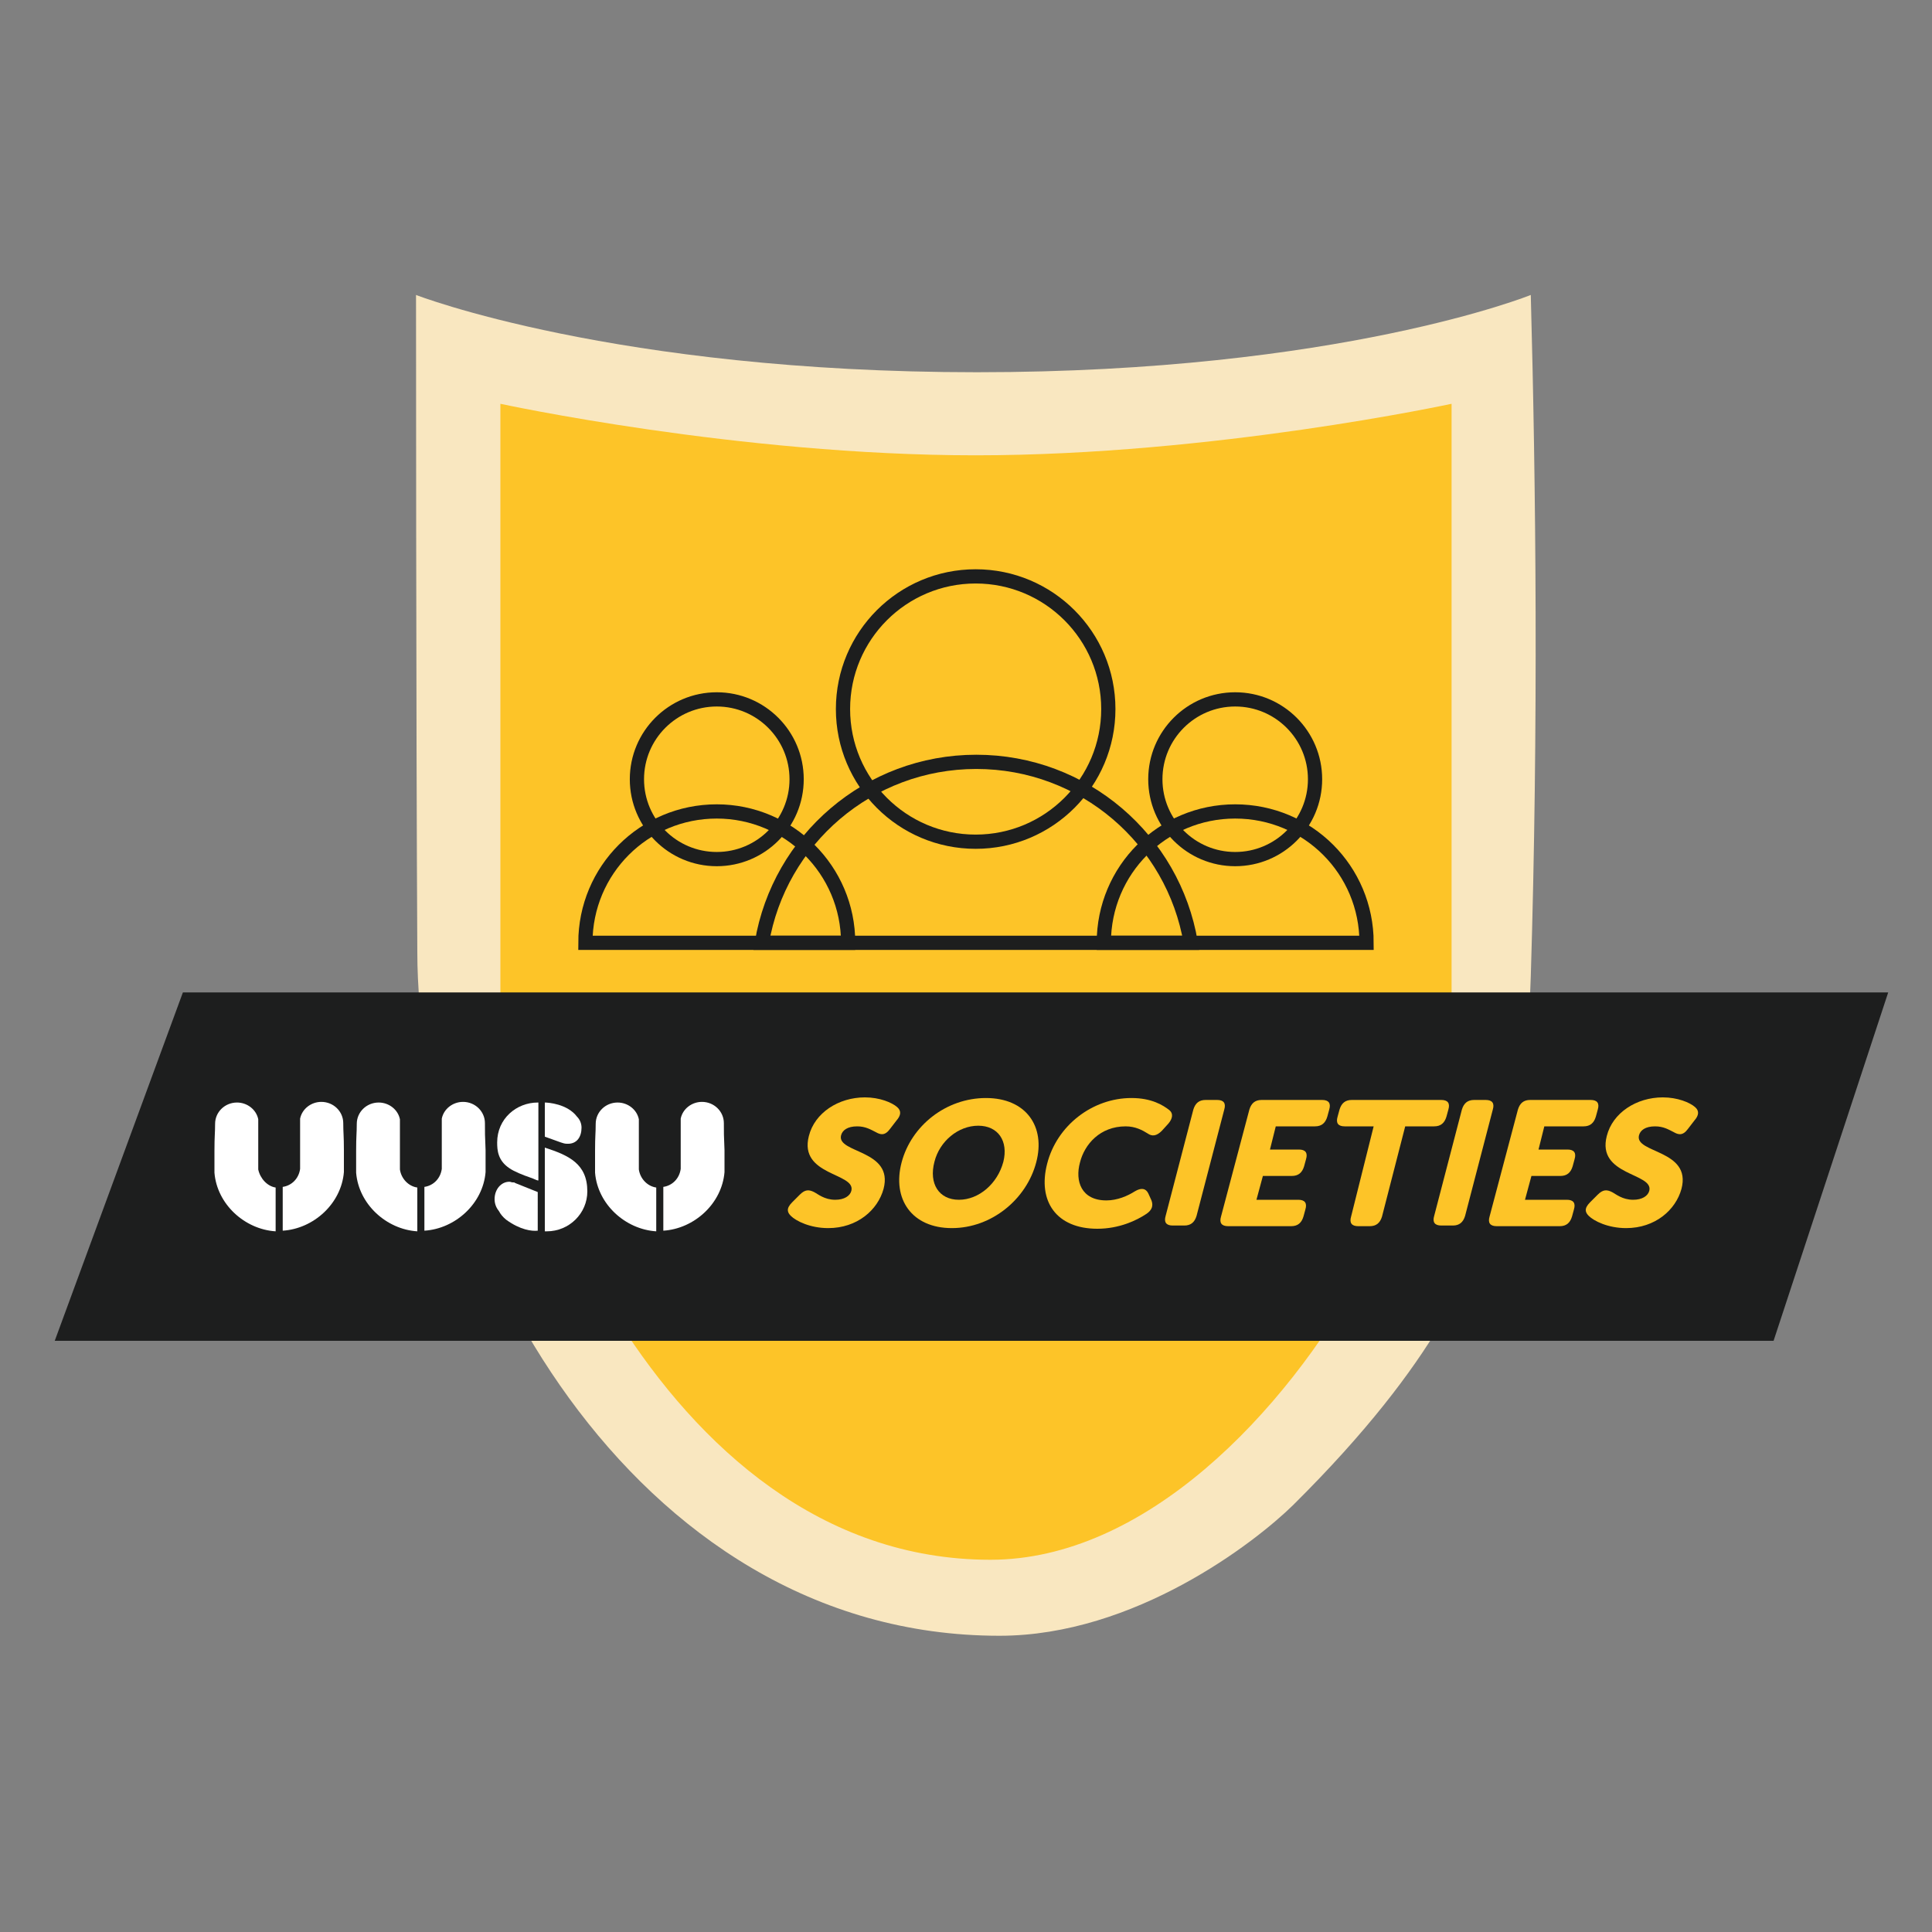<?xml version="1.0" encoding="utf-8"?>
<!-- Generator: Adobe Illustrator 27.5.0, SVG Export Plug-In . SVG Version: 6.00 Build 0)  -->
<svg version="1.1" xmlns="http://www.w3.org/2000/svg" xmlns:xlink="http://www.w3.org/1999/xlink" x="0px" y="0px"
	 viewBox="0 0 300 300" style="enable-background:new 0 0 300 300;" xml:space="preserve">
<rect x="0" y="0" width="300" height="300" fill="#808080" stroke="none"/>
<style type="text/css">
	.st0{fill:none;}
	.st1{fill:#F9E7C0;}
	.st2{fill:#FDC428;}
	.st3{fill:none;stroke:#1D1E1E;stroke-width:2.21;stroke-miterlimit:10;}
	.st4{fill:#1D1E1E;}
	.st5{fill:#FFFFFF;}
</style>
<g id="Layer_1">
</g>
<g id="Layer_2">
	<rect y="0" class="st0" width="300" height="300"/>
	<g>
		<path class="st1" d="M64.6,45.8c0,0,30.8,12,87.1,12s86-12,86-12c0.8,29.6,1.2,66.7,0,105.8c-0.3,8.6-0.8,21.4-6.2,36.9
			c-2.9,8.1-7.7,22.4-30.7,45.2c-5.9,5.8-24.6,20.3-45.6,20.3c-57.7,0-90.4-63-90.4-106.2C64.6,111.8,64.6,45.8,64.6,45.8z"/>
		<path class="st2" d="M77.7,62.7c0,0,36.9,8,73.8,8s73.9-8,73.9-8v93.8c0,0-2.6,20.4-13.8,40.9c-12.2,22.2-33.9,44.8-57.8,44.8
			c-52.6,0-76.1-70-76.1-86.8S77.7,62.7,77.7,62.7z"/>
		<g>
			<circle class="st3" cx="111.3" cy="121" r="12.4"/>
			<circle class="st3" cx="191.8" cy="121" r="12.4"/>
			<circle class="st3" cx="151.5" cy="110.1" r="20.6"/>
			<path class="st3" d="M191.8,126c-11.3,0-20.4,9.1-20.4,20.4h40.8C212.2,135.1,203.1,126,191.8,126z"/>
			<path class="st3" d="M184.9,146.4c-2.7-16-16.6-28.1-33.3-28.1c-16.7,0-30.6,12.1-33.3,28.1H184.9z"/>
			<path class="st3" d="M111.3,126c-11.3,0-20.4,9.1-20.4,20.4h40.8C131.7,135.1,122.5,126,111.3,126z"/>
		</g>
		<g>
			<polygon class="st4" points="275.4,208.2 8.5,208.2 28.4,154.1 293.2,154.1 			"/>
			<g>
				<g>
					<g>
						<path class="st5" d="M40.1,181.6c0,0,0-7,0-7.2c0-0.1,0-0.3,0-0.4l0-0.2c-0.3-1.5-1.7-2.6-3.3-2.6c-1.9,0-3.4,1.5-3.4,3.3
							c0,1.5-0.1,1.8-0.1,4.2l0,3.4c0.4,4.9,4.7,8.8,9.5,9.1v-6.8C41.5,184.2,40.4,183,40.1,181.6z M53.3,174.4
							c0-1.8-1.5-3.3-3.4-3.3c-1.6,0-3,1.1-3.3,2.6l0,0.2c0,0.1,0,0.3,0,0.4c0,0.1,0,7.2,0,7.2c-0.2,1.5-1.3,2.6-2.7,2.8v6.8
							c4.8-0.3,9.1-4.2,9.5-9.1l0-3.4C53.4,176.3,53.3,175.9,53.3,174.4z"/>
						<path class="st5" d="M99.2,181.6c0,0,0-7,0-7.2c0-0.1,0-0.3,0-0.4l0-0.2c-0.3-1.5-1.7-2.6-3.3-2.6c-1.9,0-3.4,1.5-3.4,3.3
							c0,1.5-0.1,1.8-0.1,4.2l0,3.4c0.4,4.9,4.7,8.8,9.5,9.1v-6.8C100.5,184.2,99.4,183,99.2,181.6z M112.4,174.4
							c0-1.8-1.5-3.3-3.4-3.3c-1.6,0-3,1.1-3.3,2.6l0,0.2c0,0.1,0,0.3,0,0.4c0,0.1,0,7.2,0,7.2c-0.2,1.5-1.3,2.6-2.7,2.8v6.8
							c4.8-0.3,9.1-4.2,9.5-9.1l0-3.4C112.4,176.3,112.4,175.9,112.4,174.4z"/>
					</g>
					<g>
						<path class="st5" d="M62.1,181.6c0,0,0-7,0-7.2c0-0.1,0-0.3,0-0.4l0-0.2c-0.3-1.5-1.7-2.6-3.3-2.6c-1.9,0-3.4,1.5-3.4,3.3
							c0,1.5-0.1,1.8-0.1,4.2l0,3.4c0.4,4.9,4.7,8.8,9.5,9.1v-6.8C63.4,184.2,62.3,183,62.1,181.6z M75.3,174.4
							c0-1.8-1.5-3.3-3.4-3.3c-1.6,0-3,1.1-3.3,2.6l0,0.2c0,0.1,0,0.3,0,0.4c0,0.1,0,7.2,0,7.2c-0.2,1.5-1.3,2.6-2.7,2.8v6.8
							c4.8-0.3,9.1-4.2,9.5-9.1l0-3.4C75.3,176.3,75.3,175.9,75.3,174.4z"/>
						<path class="st5" d="M83.5,171.2C83.5,171.2,83.5,171.2,83.5,171.2c-3.3,0-6.3,2.5-6.3,6.2c0,1.2,0.1,2.8,1.9,4
							c0.7,0.5,2.2,1.1,3.1,1.4c0.9,0.3,1.1,0.5,1.4,0.5V171.2z"/>
						<path class="st5" d="M84.6,178.2v13c0.1,0,0.2,0,0.3,0c3.5,0,6.3-2.8,6.3-6.2C91.2,180.7,88.3,179.4,84.6,178.2z"/>
						<path class="st5" d="M89.6,173.4c-1.5-2-4.5-2.2-5-2.2v5.3c0.6,0.2,1.9,0.7,2.5,0.9c0.3,0.1,0.6,0.2,0.9,0.2
							c1.6,0.1,2.3-1.1,2.3-2.5C90.3,174.4,90,173.8,89.6,173.4z"/>
						<path class="st5" d="M83.5,185.1l-3.5-1.4c-0.1-0.1-0.2-0.1-0.3-0.1l-0.1,0l0,0c-0.2,0-0.3-0.1-0.5-0.1
							c-1.3,0-2.3,1.2-2.3,2.7c0,0.8,0.3,1.4,0.7,1.9c0.2,0.4,0.6,0.9,1.1,1.3c2.2,1.6,4,1.8,4.9,1.7V185.1z"/>
					</g>
				</g>
			</g>
			<g>
				<path class="st2" d="M123,186.7l1.2-1.2c0.8-0.8,1.4-0.8,2.2-0.4c0.6,0.3,1.6,1.2,3.3,1.2c1.4,0,2.3-0.6,2.5-1.4
					c0.7-2.8-8.2-2.3-6.6-8.5c0.9-3.6,4.6-6,8.7-6c2.3,0,4.2,0.8,5,1.5c0.7,0.6,0.6,1.3-0.1,2.1l-1,1.3c-0.8,1.1-1.5,0.9-2.2,0.5
					c-0.8-0.4-1.6-0.9-2.9-0.9c-1.5,0-2.3,0.6-2.5,1.4c-0.7,2.8,8.2,2.2,6.6,8.3c-0.9,3.3-4.1,6.1-8.6,6.1c-2.8,0-5-1.1-5.8-1.9
					C122.3,188.3,122,187.7,123,186.7z"/>
				<path class="st2" d="M153.1,170.5c6.2,0,9.3,4.4,7.8,10c-1.5,5.7-6.9,10.2-13.1,10.2c-6.2,0-9.3-4.5-7.8-10.2
					C141.5,174.8,146.9,170.5,153.1,170.5z M148.9,186.3c3.1,0,6-2.5,6.9-5.9c0.8-3.2-0.8-5.6-3.9-5.6c-3.1,0-6,2.4-6.8,5.6
					C144.2,183.8,145.8,186.3,148.9,186.3z"/>
				<path class="st2" d="M175.7,170.5c3.1,0,4.9,1.1,5.9,1.9c0.6,0.5,0.5,1.3-0.2,2.1l-1,1.1c-0.8,0.8-1.5,0.9-2.2,0.4
					c-0.8-0.5-1.9-1.1-3.4-1.1c-4,0-6.4,2.8-7.1,5.6c-0.8,2.9,0.2,5.9,4.1,5.9c1.7,0,3.3-0.7,4.4-1.4c1-0.6,1.7-0.5,2.1,0.3l0.5,1.1
					c0.3,0.8,0.1,1.5-0.8,2.1c-1.5,1-4.2,2.3-7.6,2.3c-6.4,0-9.3-4.3-7.8-10.1C164.1,174.8,169.6,170.5,175.7,170.5z"/>
				<path class="st2" d="M185.3,172.3c0.3-1,0.9-1.5,1.9-1.5h1.8c1,0,1.4,0.5,1.1,1.5l-4.3,16.5c-0.3,1-0.9,1.5-1.9,1.5h-1.8
					c-1,0-1.4-0.5-1.1-1.5L185.3,172.3z"/>
				<path class="st2" d="M194,172.3c0.3-1,0.9-1.5,1.9-1.5h9.4c1,0,1.4,0.5,1.1,1.5l-0.3,1.1c-0.3,1-0.9,1.5-1.9,1.5h-6.1l-0.9,3.6
					h4.5c1,0,1.4,0.5,1.1,1.5l-0.3,1.1c-0.3,1-0.9,1.5-1.9,1.5h-4.5l-1,3.7h6.5c1,0,1.4,0.5,1.1,1.5l-0.3,1.1
					c-0.3,1-0.9,1.5-1.9,1.5h-9.8c-1,0-1.4-0.5-1.1-1.5L194,172.3z"/>
				<path class="st2" d="M213.3,174.9h-4.5c-1,0-1.4-0.5-1.1-1.5l0.3-1.1c0.3-1,0.9-1.5,1.9-1.5h13.9c1,0,1.4,0.5,1.1,1.5l-0.3,1.1
					c-0.3,1-0.9,1.5-1.9,1.5h-4.5l-3.6,14c-0.3,1-0.9,1.5-1.9,1.5h-1.8c-1,0-1.4-0.5-1.1-1.5L213.3,174.9z"/>
				<path class="st2" d="M227,172.3c0.3-1,0.9-1.5,1.9-1.5h1.8c1,0,1.4,0.5,1.1,1.5l-4.3,16.5c-0.3,1-0.9,1.5-1.9,1.5h-1.8
					c-1,0-1.4-0.5-1.1-1.5L227,172.3z"/>
				<path class="st2" d="M235.7,172.3c0.3-1,0.9-1.5,1.9-1.5h9.4c1,0,1.4,0.5,1.1,1.5l-0.3,1.1c-0.3,1-0.9,1.5-1.9,1.5h-6.1
					l-0.9,3.6h4.5c1,0,1.4,0.5,1.1,1.5l-0.3,1.1c-0.3,1-0.9,1.5-1.9,1.5h-4.5l-1,3.7h6.5c1,0,1.4,0.5,1.1,1.5l-0.3,1.1
					c-0.3,1-0.9,1.5-1.9,1.5h-9.8c-1,0-1.4-0.5-1.1-1.5L235.7,172.3z"/>
				<path class="st2" d="M246.9,186.7l1.2-1.2c0.8-0.8,1.4-0.8,2.2-0.4c0.6,0.3,1.6,1.2,3.3,1.2c1.4,0,2.3-0.6,2.5-1.4
					c0.7-2.8-8.2-2.3-6.6-8.5c0.9-3.6,4.6-6,8.7-6c2.3,0,4.2,0.8,5,1.5c0.7,0.6,0.6,1.3-0.1,2.1l-1,1.3c-0.8,1.1-1.5,0.9-2.2,0.5
					c-0.8-0.4-1.6-0.9-2.9-0.9c-1.5,0-2.3,0.6-2.5,1.4c-0.7,2.8,8.2,2.2,6.6,8.3c-0.9,3.3-4.1,6.1-8.6,6.1c-2.8,0-5-1.1-5.8-1.9
					C246.2,188.3,245.9,187.7,246.9,186.7z"/>
			</g>
		</g>
	</g>
</g>
</svg>
